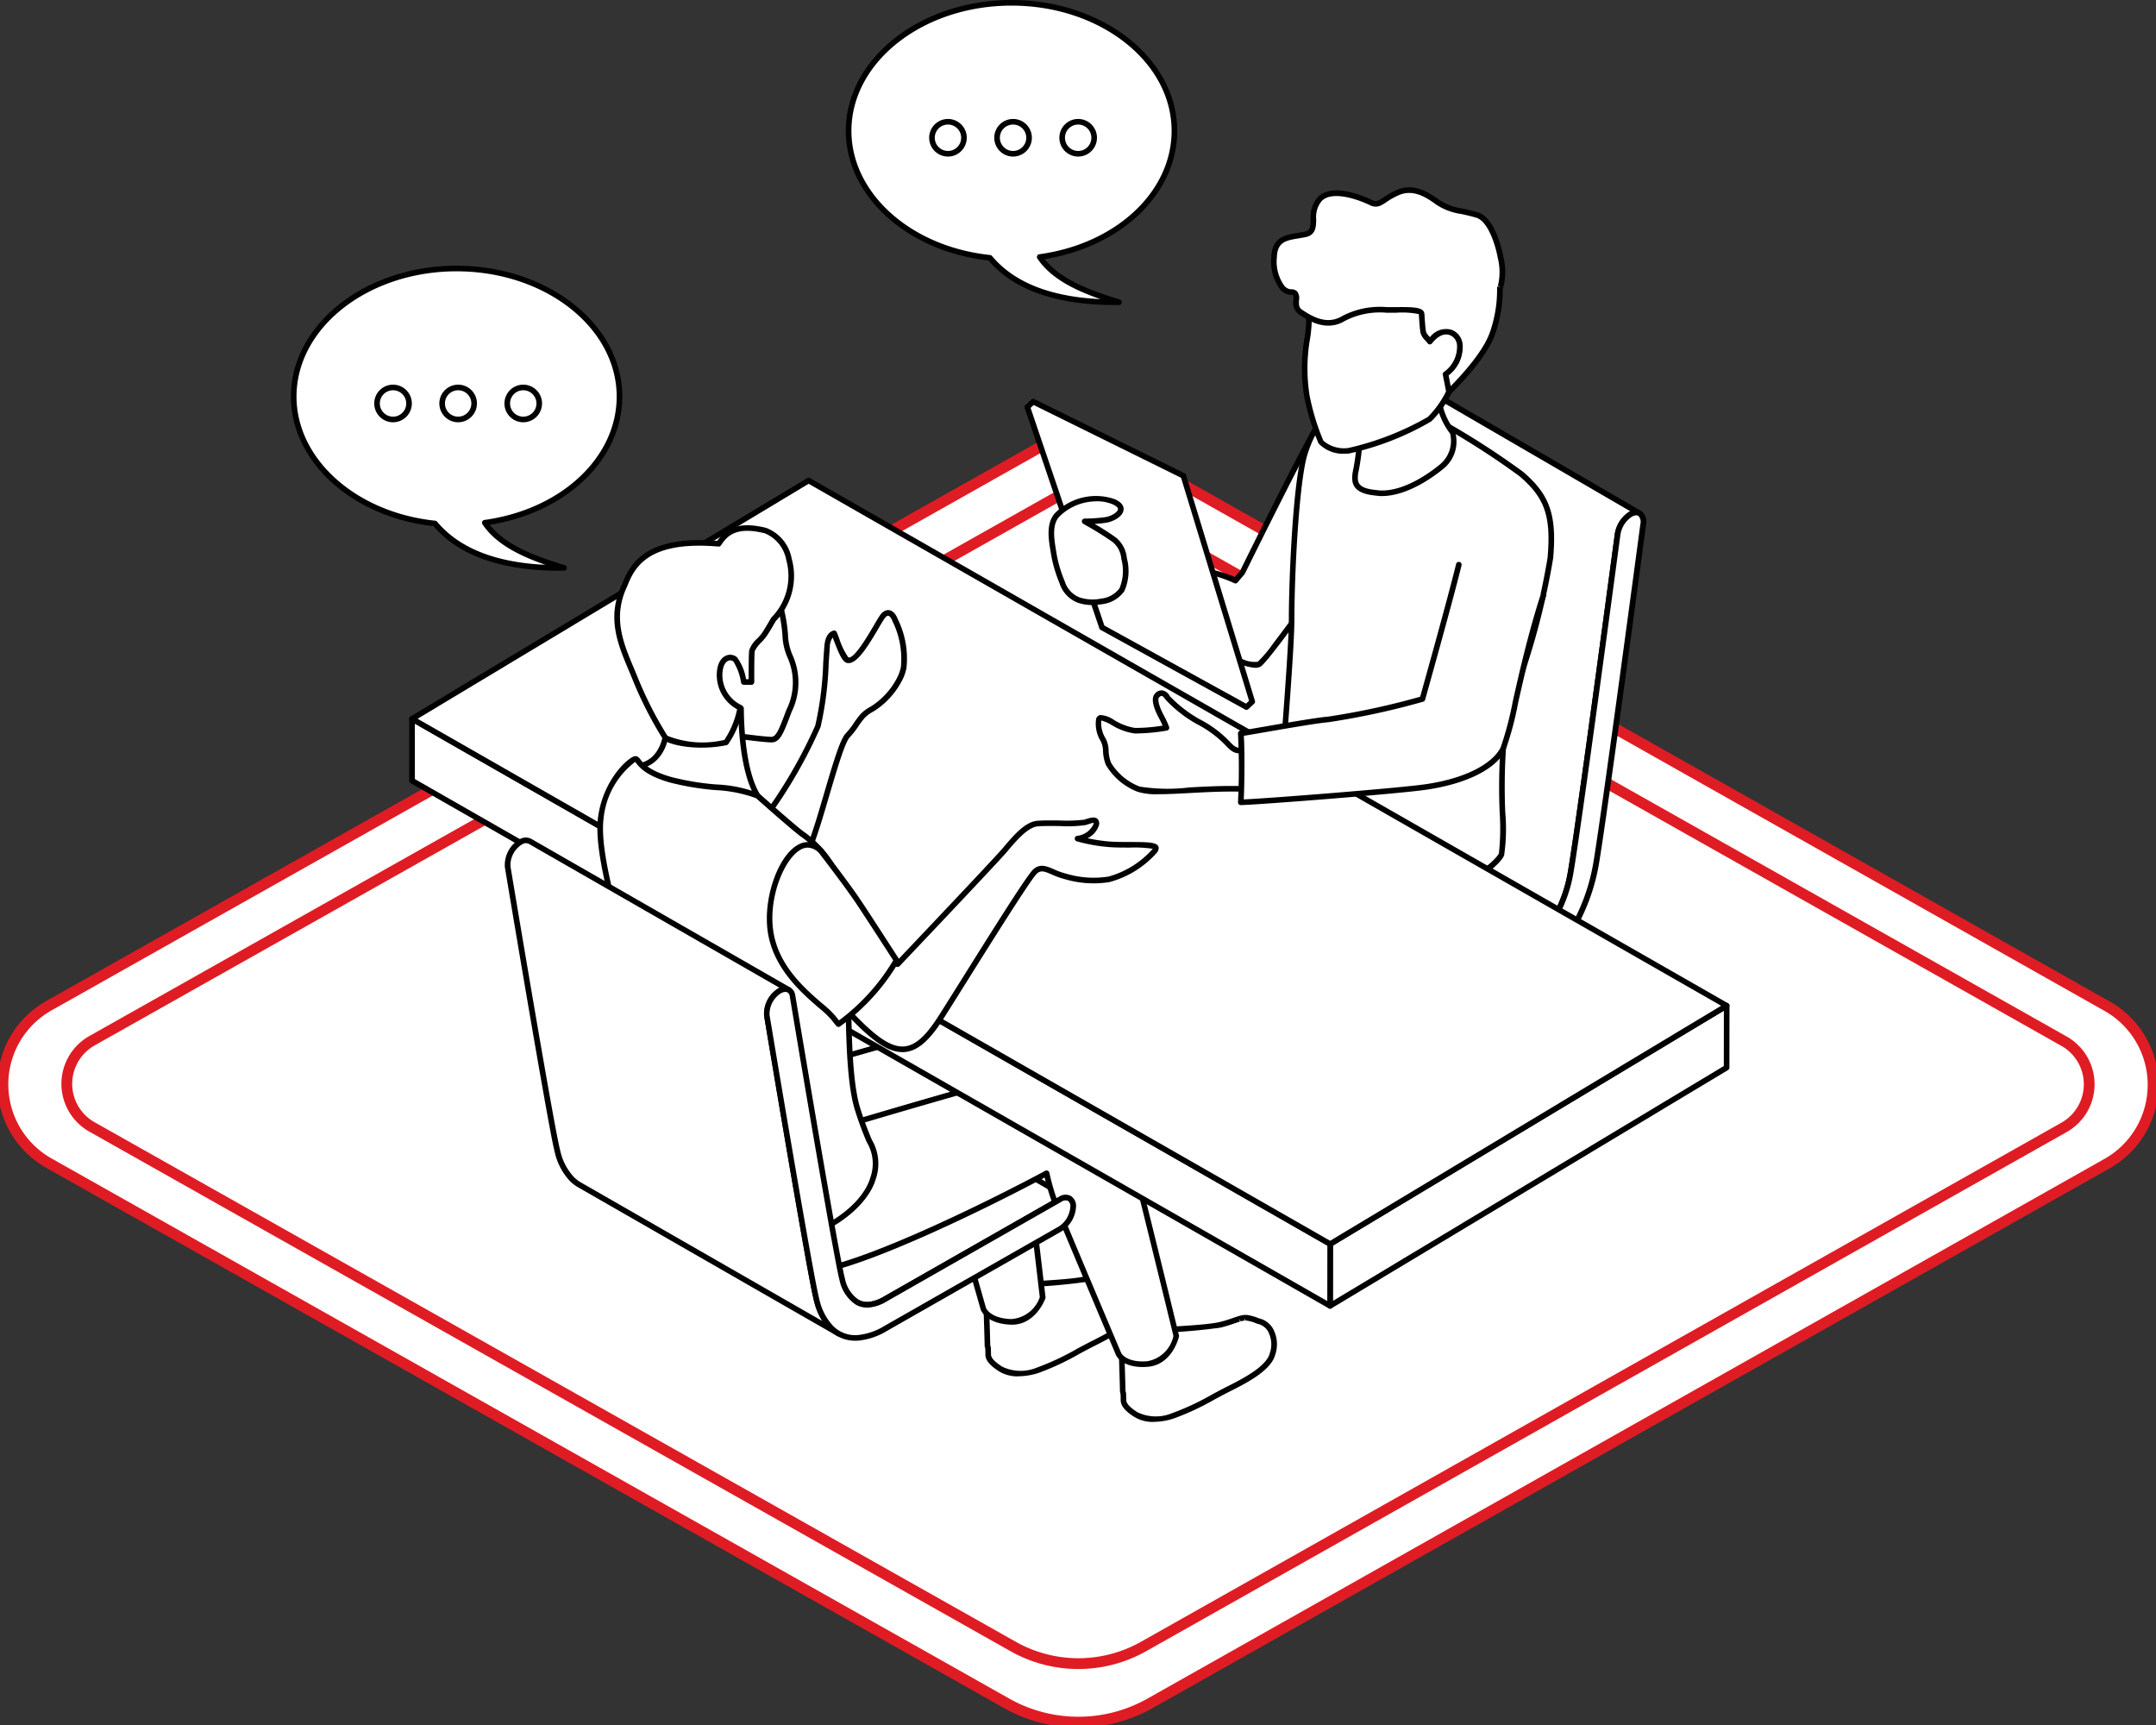 <svg xmlns="http://www.w3.org/2000/svg" xmlns:xlink="http://www.w3.org/1999/xlink" width="200" height="160" viewBox="0 0 200 160"><rect x="0" y="0" width="200" height="160" fill="#333333" stroke="none"/><defs><clipPath id="a"><rect width="200" height="120" fill="none"/></clipPath><clipPath id="b"><rect width="148" height="132" transform="translate(-4.985)" fill="none"/></clipPath></defs><g transform="translate(-990 -1416)"><rect width="200" height="160" transform="translate(990 1416)" fill="none"/><g transform="translate(990 1456)"><g clip-path="url(#a)"><path d="M93.631,118.239,4.841,68.166a8.382,8.382,0,0,1,0-14.689L97.65,1.184a5.339,5.339,0,0,1,5.231,0l92.743,52.34a8.382,8.382,0,0,1,0,14.686L106.9,118.24a13.546,13.546,0,0,1-13.271,0" transform="translate(-0.232 -0.238)" fill="#fff"/><path d="M100.267,120.476a14.034,14.034,0,0,1-6.881-1.8L4.6,68.6a8.882,8.882,0,0,1,0-15.56L97.4.748a5.839,5.839,0,0,1,5.723,0l92.743,52.34a8.882,8.882,0,0,1,0,15.557l-88.72,50.028A14.036,14.036,0,0,1,100.267,120.476ZM100.265,1a4.833,4.833,0,0,0-2.369.619L5.09,53.913a7.882,7.882,0,0,0,0,13.817L93.877,117.8a13.046,13.046,0,0,0,12.779,0l88.72-50.028a7.882,7.882,0,0,0,0-13.815L102.636,1.621A4.832,4.832,0,0,0,100.265,1Z" transform="translate(-0.232 -0.238)" fill="#df1c24"/><path d="M99.346,117.893,13.919,69.717a4.59,4.59,0,0,1,0-8.043L103,11.479a4.853,4.853,0,0,1,4.756,0l89.017,50.237a4.59,4.59,0,0,1,0,8.042L111.41,117.894a12.314,12.314,0,0,1-12.064,0" transform="translate(-5.345 -5.165)" fill="#fff"/><path d="M105.378,119.972a12.8,12.8,0,0,1-6.278-1.643L13.674,70.152a5.09,5.09,0,0,1,0-8.915l89.078-50.194a5.353,5.353,0,0,1,5.247,0l89.017,50.237a5.09,5.09,0,0,1,0,8.913l-85.361,48.134A12.806,12.806,0,0,1,105.378,119.972Zm0-108.615a4.348,4.348,0,0,0-2.131.557L14.166,62.109a4.09,4.09,0,0,0,0,7.172l85.427,48.176a11.814,11.814,0,0,0,11.573,0l85.361-48.134a4.09,4.09,0,0,0,0-7.171L107.509,11.916A4.347,4.347,0,0,0,105.376,11.357Z" transform="translate(-5.345 -5.165)" fill="#df1c24"/></g></g><g transform="translate(1016.985 1416)"><g clip-path="url(#b)"><path d="M30.723,59.779c0-6.561-6.766-11.879-15.111-11.879S.5,53.218.5,59.779c0,6.025,5.708,11,13.1,11.771,2.509,3.007,6.792,4.181,11.98,4.12-2.876-.884-5.9-2-7.356-4.194,7.1-.974,12.5-5.839,12.5-11.7" transform="translate(-0.24 -22.995)" fill="#fff"/><path d="M24.967,75.693c-5.445,0-9.391-1.39-11.734-4.135C5.682,70.728,0,65.575,0,59.539,0,52.845,6.9,47.4,15.372,47.4s15.371,5.445,15.371,12.139c0,5.8-5.144,10.749-12.295,11.892,1.517,1.944,4.38,2.954,6.971,3.751a.26.26,0,0,1-.072.508l-.38,0M15.372,47.92C7.183,47.92.521,53.132.521,59.539c0,5.8,5.533,10.747,12.87,11.513a.259.259,0,0,1,.173.092c2.038,2.443,5.414,3.784,10.05,4-2.321-.807-4.606-1.9-5.843-3.762a.262.262,0,0,1-.02-.251.26.26,0,0,1,.2-.15c7.11-.976,12.27-5.788,12.27-11.441,0-6.407-6.662-11.619-14.851-11.619" transform="translate(0 -22.755)"/><path d="M38.6,70.605a1.484,1.484,0,1,0,1.484-1.484A1.484,1.484,0,0,0,38.6,70.605" transform="translate(-18.531 -33.183)" fill="#fff"/><path d="M39.845,72.11a1.744,1.744,0,1,1,1.744-1.744,1.746,1.746,0,0,1-1.744,1.744m0-2.969a1.224,1.224,0,1,0,1.224,1.224,1.226,1.226,0,0,0-1.224-1.224" transform="translate(-18.291 -32.943)"/><path d="M26.985,70.605a1.484,1.484,0,1,0,1.484-1.484,1.484,1.484,0,0,0-1.484,1.484" transform="translate(-12.955 -33.183)" fill="#fff"/><path d="M28.23,72.11a1.744,1.744,0,1,1,1.744-1.744A1.746,1.746,0,0,1,28.23,72.11m0-2.969a1.224,1.224,0,1,0,1.224,1.224,1.226,1.226,0,0,0-1.224-1.224" transform="translate(-12.715 -32.943)"/><path d="M15.37,70.605a1.484,1.484,0,1,0,1.484-1.484,1.484,1.484,0,0,0-1.484,1.484" transform="translate(-7.379 -33.183)" fill="#fff"/><path d="M16.614,72.11a1.744,1.744,0,1,1,1.744-1.744,1.746,1.746,0,0,1-1.744,1.744m0-2.969a1.224,1.224,0,1,0,1.224,1.224,1.226,1.226,0,0,0-1.224-1.224" transform="translate(-7.139 -32.943)"/><path d="M129.73,12.378C129.73,5.817,122.964.5,114.619.5S99.507,5.817,99.507,12.378c0,6.025,5.708,11,13.1,11.771,2.509,3.007,6.792,4.181,11.98,4.12-2.876-.884-5.9-2-7.356-4.194,7.1-.974,12.5-5.839,12.5-11.7" transform="translate(-47.77 -0.24)" fill="#fff"/><path d="M123.974,28.293c-5.445,0-9.39-1.391-11.735-4.136-7.552-.83-13.232-5.982-13.232-12.019C99.007,5.446,105.9,0,114.378,0S129.75,5.446,129.75,12.139c0,5.8-5.145,10.749-12.294,11.892,1.517,1.944,4.38,2.954,6.971,3.751a.26.26,0,0,1-.073.508l-.38,0M114.378.52c-8.189,0-14.851,5.212-14.851,11.619,0,5.8,5.533,10.747,12.87,11.513a.258.258,0,0,1,.173.092c2.039,2.443,5.415,3.784,10.05,4-2.32-.807-4.606-1.9-5.842-3.762a.262.262,0,0,1-.02-.251.26.26,0,0,1,.2-.15c7.11-.976,12.27-5.787,12.27-11.441C129.23,5.732,122.568.52,114.378.52" transform="translate(-47.53)"/><path d="M137.608,23.205a1.484,1.484,0,1,0,1.484-1.484,1.484,1.484,0,0,0-1.484,1.484" transform="translate(-66.061 -10.427)" fill="#fff"/><path d="M138.852,24.709a1.744,1.744,0,1,1,1.744-1.744,1.746,1.746,0,0,1-1.744,1.744m0-2.969a1.224,1.224,0,1,0,1.224,1.224,1.226,1.226,0,0,0-1.224-1.224" transform="translate(-65.821 -10.187)"/><path d="M125.992,23.205a1.484,1.484,0,1,0,1.484-1.484,1.484,1.484,0,0,0-1.484,1.484" transform="translate(-60.484 -10.427)" fill="#fff"/><path d="M127.237,24.709a1.744,1.744,0,1,1,1.744-1.744,1.746,1.746,0,0,1-1.744,1.744m0-2.969a1.224,1.224,0,1,0,1.224,1.224,1.226,1.226,0,0,0-1.224-1.224" transform="translate(-60.245 -10.187)"/><path d="M114.377,23.205a1.484,1.484,0,1,0,1.484-1.484,1.484,1.484,0,0,0-1.484,1.484" transform="translate(-54.908 -10.427)" fill="#fff"/><path d="M115.621,24.709a1.744,1.744,0,1,1,1.744-1.744,1.746,1.746,0,0,1-1.744,1.744m0-2.969a1.224,1.224,0,1,0,1.224,1.224,1.226,1.226,0,0,0-1.224-1.224" transform="translate(-54.668 -10.187)"/><path d="M136.691,227.257a4.1,4.1,0,0,0-.982-.3,1.059,1.059,0,0,0-.215-.014c-.02,0-.042,0-.063.005a1.664,1.664,0,0,0-.17.021l-.063.013c-.068.015-.14.033-.213.054l-.018.005c-.342.1-.746.263-1.276.419h0c-.185.055-.38.108-.6.156a58.727,58.727,0,0,1-5.856.48l-3.243.872s.143,4.238.143,4.718a.791.791,0,0,0,.059.283c.008.3.013.519.013.608,0,.48.463.907,1.157,1.353a4.109,4.109,0,0,0,3.4.125,33,33,0,0,0,4.717-2.262c1.373-.712,4.131-1.95,4.541-3.464.515-1.906-.461-2.918-1.333-3.077" transform="translate(-59.524 -108.949)" fill="#fff"/><path d="M126.771,236.371a3.3,3.3,0,0,1-1.787-.457c-.631-.407-1.277-.911-1.277-1.572,0-.084,0-.285-.011-.559a1.016,1.016,0,0,1-.06-.332c0-.471-.142-4.667-.144-4.71a.261.261,0,0,1,.192-.26l3.244-.872a.267.267,0,0,1,.057-.008c.045,0,4.5-.181,5.81-.474.2-.046.385-.1.558-.146l.023-.008c.294-.086.549-.174.775-.253.183-.063.348-.12.5-.165.1-.029.177-.048.252-.064l.07-.015a1.77,1.77,0,0,1,.2-.024l.076-.006a1.36,1.36,0,0,1,.268.019,4.292,4.292,0,0,1,1.015.3,2,2,0,0,1,1.277.911,3.016,3.016,0,0,1,.227,2.483c-.4,1.464-2.68,2.618-4.192,3.382-.173.087-.335.169-.48.245-.283.147-.585.31-.9.479a24.319,24.319,0,0,1-3.858,1.8,6.188,6.188,0,0,1-1.833.3m-2.752-7.441c.029.865.137,4.1.137,4.521a.537.537,0,0,0,.042.19.271.271,0,0,1,.017.086c.008.3.012.524.012.615,0,.319.33.679,1.038,1.135a3.914,3.914,0,0,0,3.184.1,24.025,24.025,0,0,0,3.768-1.762c.317-.171.622-.334.907-.482.148-.077.31-.16.485-.248,1.342-.678,3.59-1.813,3.925-3.054a2.521,2.521,0,0,0-.165-2.07,1.479,1.479,0,0,0-.964-.684.231.231,0,0,1-.063-.02,3.748,3.748,0,0,0-.918-.276.816.816,0,0,0-.162-.01c-.1.008-.144.013-.192.022l-.053.011c-.067.014-.132.031-.2.05-.163.048-.321.1-.5.163-.227.078-.481.167-.775.253l-.024.008c-.19.056-.39.11-.614.16a56.561,56.561,0,0,1-5.873.485Z" transform="translate(-59.284 -108.709)"/><path d="M120.515,184.7s1.614,2.629,2.385,8.751,1.872,15.566,1.872,15.566-.823,2.343-2.966,2.258-2.542-1.219-2.542-1.219-2.666-9.309-3.9-13.763-.538-6.413-.538-6.413Z" transform="translate(-55.027 -88.667)" fill="#fff"/><path d="M121.678,211.294l-.124,0c-2.292-.091-2.759-1.339-2.777-1.392-.032-.108-2.685-9.376-3.91-13.78-1.245-4.482-.563-6.487-.532-6.569a.256.256,0,0,1,.07-.105l5.693-5.179a.255.255,0,0,1,.212-.065.26.26,0,0,1,.185.121c.067.109,1.653,2.747,2.422,8.854.76,6.052,1.861,15.474,1.872,15.568a.258.258,0,0,1-.013.116c-.009.025-.881,2.434-3.1,2.434m-6.87-21.514c-.095.347-.52,2.307.56,6.2,1.225,4.4,3.878,13.668,3.9,13.762.009.021.389.955,2.3,1.031a3.005,3.005,0,0,0,2.69-2.03c-.1-.835-1.137-9.711-1.864-15.5a26.387,26.387,0,0,0-2.2-8.367Z" transform="translate(-54.786 -88.427)"/><path d="M160.834,235.389h0a4.135,4.135,0,0,0-.981-.3,1.075,1.075,0,0,0-.213-.014c-.024,0-.051,0-.076.006-.049,0-.1.009-.151.019l-.087.018c-.056.012-.114.027-.173.044l-.071.02c-.316.1-.689.241-1.16.384-.21.063-.433.126-.687.184a58.716,58.716,0,0,1-5.857.479l-3.241.873s.142,4.237.142,4.718a.789.789,0,0,0,.058.28c.008.3.013.52.013.61,0,.48.463.909,1.158,1.353a4.1,4.1,0,0,0,3.4.124,32.888,32.888,0,0,0,4.72-2.262c1.371-.711,4.13-1.95,4.541-3.464.514-1.905-.461-2.917-1.334-3.077" transform="translate(-71.115 -112.853)" fill="#fff"/><path d="M150.912,244.5a3.294,3.294,0,0,1-1.785-.457c-.631-.4-1.278-.906-1.278-1.572,0-.085,0-.288-.012-.562a1.025,1.025,0,0,1-.058-.329c0-.471-.141-4.667-.143-4.71a.26.26,0,0,1,.192-.259l3.241-.873a.237.237,0,0,1,.057-.009c.045,0,4.5-.18,5.811-.473.247-.056.464-.117.668-.179.255-.077.481-.155.684-.226.173-.059.33-.114.476-.158l.05-.015c.088-.025.15-.041.211-.055l.1-.02c.06-.011.119-.017.176-.022l.09-.007a1.335,1.335,0,0,1,.268.019,4.339,4.339,0,0,1,1.014.3,2.008,2.008,0,0,1,1.278.912,3.021,3.021,0,0,1,.227,2.483c-.4,1.465-2.683,2.619-4.2,3.384-.172.087-.332.168-.477.243-.29.151-.6.317-.923.491a24.019,24.019,0,0,1-3.839,1.788,6.167,6.167,0,0,1-1.832.3m-2.75-7.44c.029.864.136,4.1.136,4.521a.537.537,0,0,0,.041.188.277.277,0,0,1,.017.085c.008.3.013.527.013.618,0,.321.33.681,1.039,1.134a3.9,3.9,0,0,0,3.181.1,23.744,23.744,0,0,0,3.749-1.75c.325-.175.636-.342.929-.494.146-.076.309-.158.482-.245,1.344-.679,3.591-1.815,3.928-3.056a2.524,2.524,0,0,0-.165-2.069,1.481,1.481,0,0,0-.965-.685.244.244,0,0,1-.062-.02,3.819,3.819,0,0,0-.919-.276.769.769,0,0,0-.161-.01l-.082-.254.021.259a1.221,1.221,0,0,0-.126.016l-.077.016c-.05.011-.1.024-.156.04l-.142-.229.075.249c-.14.043-.291.095-.456.152-.21.072-.441.152-.7.232-.216.066-.445.13-.705.188a56.4,56.4,0,0,1-5.874.485Z" transform="translate(-70.875 -112.612)"/><path d="M98.484,200.962l-24.047-13.8a.866.866,0,0,0-.863.084c-.011.005-.208.118-.578.329l-1.546.882-4.9,2.792L57.337,196.5a3.619,3.619,0,0,1-1.477.518,1.886,1.886,0,0,1-1.112-.231l-.023-.014,24.046,13.8.025.013a1.87,1.87,0,0,0,1.109.23,3.6,3.6,0,0,0,1.478-.517l9.217-5.256,4.9-2.792c.646-.369,1.178-.672,1.548-.882l.577-.329a.864.864,0,0,1,.864-.084" transform="translate(-26.272 -89.81)" fill="#fff"/><path d="M79.6,210.848a2.106,2.106,0,0,1-1.051-.271L54.517,196.782l-.016-.008-.025-.015.259-.451.02.011a1.654,1.654,0,0,0,.964.2,3.387,3.387,0,0,0,1.37-.484l15.658-8.929c.381-.218.583-.333.595-.338a1.1,1.1,0,0,1,1.1-.075l24.047,13.8a.26.26,0,0,1-.259.451h0a.632.632,0,0,0-.6.085c-.036.019-.23.129-.578.329l-15.659,8.93a3.866,3.866,0,0,1-1.586.55c-.07.006-.139.009-.207.009M55.962,197.012l22.819,13.1a1.657,1.657,0,0,0,.983.209,3.379,3.379,0,0,0,1.372-.484l15.66-8.93c.38-.217.582-.332.594-.337.033-.019.066-.037.1-.053l-23.3-13.375a.629.629,0,0,0-.6.085c-.036.019-.23.129-.578.329l-15.658,8.929a4.134,4.134,0,0,1-1.385.527" transform="translate(-26.152 -89.568)"/><path d="M70.75,192.837s-3.271,10.117,4.209,8.541C81.516,200,95.9,192.267,98.031,190.843s3.294-2.707,2.787-4.774-2.09-3.63-3.79-3.63-21.469,5.911-21.469,5.911Z" transform="translate(-33.623 -87.583)" fill="#fff"/><path d="M73.258,201.565a3.419,3.419,0,0,1-2.674-1.052c-2.117-2.352-.4-7.767-.325-8a.256.256,0,0,1,.07-.11l4.809-4.486a.259.259,0,0,1,.1-.059c.809-.242,19.822-5.922,21.543-5.922,1.8,0,3.5,1.61,4.044,3.827.549,2.236-.7,3.591-2.9,5.053-1.886,1.257-16.462,9.16-23.163,10.573a7.389,7.389,0,0,1-1.511.172m-2.524-8.825c-.185.608-1.567,5.422.237,7.426.75.835,1.993,1.076,3.69.719,6.639-1.4,21.108-9.248,22.982-10.5,2.059-1.372,3.158-2.547,2.68-4.5-.49-1.988-1.978-3.432-3.539-3.432-1.313,0-14.495,3.837-21.336,5.882Z" transform="translate(-33.38 -87.343)"/><path d="M112.66,199.823c-1.509-5.982-3.433-8.395-3.433-8.395a3.662,3.662,0,0,0-2.831-1.594c-1.7,0-21.469,5.912-21.469,5.912L71.406,203.99s4.8,6.51,12.282,4.933c5.126-1.08,15.421-6.129,20.693-8.963a19.694,19.694,0,0,0,1.14,3.6c1.769,4.271,5.548,13.187,5.548,13.187s.533,1.077,2.671.9,2.669-2.6,2.669-2.6-2.243-9.241-3.751-15.224" transform="translate(-34.28 -91.133)" fill="#fff"/><path d="M113.045,217.689c-1.9,0-2.425-1.019-2.448-1.066-.044-.1-3.805-8.98-5.555-13.2a20.8,20.8,0,0,1-1.081-3.307c-5.008,2.673-15.31,7.739-20.458,8.825-7.555,1.59-12.5-4.966-12.546-5.033a.26.26,0,0,1,.073-.376l13.521-8.244a.265.265,0,0,1,.061-.027c.809-.242,19.825-5.923,21.543-5.923a3.909,3.909,0,0,1,3.038,1.7c.076.1,1.972,2.52,3.477,8.488,1.491,5.915,3.729,15.133,3.752,15.226a.257.257,0,0,1,0,.118c-.006.026-.6,2.615-2.9,2.8q-.252.02-.477.02m-8.9-18.227a.264.264,0,0,1,.11.024.261.261,0,0,1,.145.184,19.574,19.574,0,0,0,1.125,3.552c1.749,4.221,5.51,13.1,5.547,13.185.012.021.5.9,2.411.744a2.994,2.994,0,0,0,2.423-2.342c-.2-.817-2.309-9.5-3.735-15.16-1.474-5.842-3.365-8.272-3.384-8.3a3.4,3.4,0,0,0-2.628-1.5c-1.312,0-14.527,3.848-21.362,5.891l-13.241,8.073c.928,1.114,5.4,5.966,11.842,4.61,5.2-1.1,15.763-6.326,20.624-8.937a.256.256,0,0,1,.123-.031" transform="translate(-34.04 -90.894)"/><path d="M186.956,170.147c.485.292.469.757-.036,1.038a1.977,1.977,0,0,1-1.793-.018c-.485-.292-.468-.757.037-1.039a1.977,1.977,0,0,1,1.792.019" transform="translate(-88.703 -81.574)" fill="#fff"/><path d="M185.8,171.411a2.068,2.068,0,0,1-1.045-.261.862.862,0,0,1-.479-.741.9.9,0,0,1,.523-.748,2.234,2.234,0,0,1,2.053.023.866.866,0,0,1,.479.744.9.9,0,0,1-.524.745,2.112,2.112,0,0,1-1.008.239m.007-1.469a1.588,1.588,0,0,0-.755.173c-.159.089-.255.2-.257.3s.081.2.227.287a1.719,1.719,0,0,0,1.532.014c.159-.088.255-.2.257-.3s-.082-.2-.228-.289a1.549,1.549,0,0,0-.777-.187" transform="translate(-88.464 -81.334)"/><path d="M168.923,64.737a.748.748,0,0,0-.655-.012,1.5,1.5,0,0,0-.2.1,2.689,2.689,0,0,0-1.183,1.839c0,.022-.061.451-.167,1.242-.372,2.777-1.309,9.76-2.216,16.374-.455,3.306-.9,6.523-1.27,9.07-.181,1.275-.343,2.38-.477,3.247-.064.43-.122.8-.173,1.1s-.088.525-.112.642a12.546,12.546,0,0,1-1.372,3.76,8.221,8.221,0,0,1-1.1,1.507,6.28,6.28,0,0,1-1.472,1.177l-9.177,5.3-4.875,2.814-1.542.891-.575.332a2.649,2.649,0,0,0-1.2,2.079.846.846,0,0,0,.352.775l23.951,13.918a.843.843,0,0,1-.353-.775,2.645,2.645,0,0,1,1.2-2.079l.575-.331c.368-.214.9-.519,1.543-.891L173.293,124l9.177-5.3a6.3,6.3,0,0,0,1.471-1.178,8.16,8.16,0,0,0,1.1-1.506,12.5,12.5,0,0,0,1.373-3.761c.025-.117.063-.346.112-.642s.109-.672.173-1.1c.134-.866.3-1.971.478-3.246.367-2.547.814-5.765,1.269-9.07.908-6.614,1.845-13.6,2.217-16.375.106-.791.164-1.219.167-1.242a2.69,2.69,0,0,1,1.184-1.838,1.415,1.415,0,0,1,.2-.1.747.747,0,0,1,.655.012Z" transform="translate(-67.761 -31.039)" fill="#fff"/><path d="M165.212,130.911a.256.256,0,0,1-.13-.035l0,0L141.13,116.958a1.094,1.094,0,0,1-.481-1,2.9,2.9,0,0,1,1.331-2.305l16.171-9.336a6.036,6.036,0,0,0,1.412-1.129,7.957,7.957,0,0,0,1.067-1.46,12.237,12.237,0,0,0,1.342-3.68c.024-.117.063-.343.111-.634s.109-.67.172-1.1c.135-.868.3-1.972.478-3.246.368-2.547.815-5.763,1.27-9.069.908-6.614,1.844-13.6,2.216-16.374l.166-1.237a2.964,2.964,0,0,1,1.311-2.034,1.838,1.838,0,0,1,.238-.114.987.987,0,0,1,.88.03l23.948,13.917h0a.26.26,0,1,1-.26.45h0a.518.518,0,0,0-.432.006,1.136,1.136,0,0,0-.164.08,2.437,2.437,0,0,0-1.058,1.648s-.01.083-.03.229l-.136,1.012c-.372,2.779-1.309,9.762-2.218,16.376-.454,3.306-.9,6.524-1.269,9.071-.181,1.276-.345,2.382-.478,3.249-.064.432-.123.8-.174,1.106s-.088.533-.114.653a12.714,12.714,0,0,1-1.4,3.837,8.362,8.362,0,0,1-1.137,1.554,6.553,6.553,0,0,1-1.531,1.225l-15.887,9.173-.3.171a2.393,2.393,0,0,0-1.057,1.846.613.613,0,0,0,.221.549l0,0a.26.26,0,0,1-.131.485m3.156-66.235a.722.722,0,0,0-.249.051,1.377,1.377,0,0,0-.166.08,2.438,2.438,0,0,0-1.054,1.648c0,.005-.014.1-.037.276l-.13.966c-.372,2.778-1.309,9.761-2.216,16.375-.455,3.307-.9,6.524-1.27,9.072-.181,1.276-.344,2.381-.478,3.25-.064.431-.123.8-.173,1.106s-.09.532-.114.651a12.775,12.775,0,0,1-1.4,3.839,8.47,8.47,0,0,1-1.137,1.554,6.543,6.543,0,0,1-1.532,1.225L142.242,114.1a2.4,2.4,0,0,0-1.073,1.855.617.617,0,0,0,.223.551L164.6,130c0-.039,0-.079,0-.12a2.89,2.89,0,0,1,1.331-2.3l16.17-9.336a6.049,6.049,0,0,0,1.411-1.13,7.871,7.871,0,0,0,1.067-1.459,12.22,12.22,0,0,0,1.342-3.68c.025-.119.062-.344.11-.634s.109-.67.173-1.1c.134-.867.3-1.971.477-3.245.368-2.547.815-5.765,1.269-9.069.909-6.614,1.845-13.6,2.218-16.374l.165-1.237a2.966,2.966,0,0,1,1.313-2.033c.04-.023.079-.044.12-.063l-23.212-13.49a.361.361,0,0,0-.184-.046" transform="translate(-67.521 -30.799)"/><path d="M214.128,91.591a1.5,1.5,0,0,1,.2-.1c.657-.251,1.1.211.992,1.029-.1.712-1.9,14.244-3.236,23.755-.448,3.173-.828,5.812-1.061,7.257-.063.39-.114.687-.162.928a18.134,18.134,0,0,1-1.3,4.023,14.53,14.53,0,0,1-2.556,3.888,10.552,10.552,0,0,1-2.417,1.949l-16.172,9.336c-.664.384-1.206.075-1.208-.691a2.645,2.645,0,0,1,1.2-2.079l.575-.332c.368-.214.9-.518,1.543-.891l4.876-2.815,9.178-5.3a6.322,6.322,0,0,0,1.471-1.177,8.188,8.188,0,0,0,1.1-1.507,12.511,12.511,0,0,0,1.372-3.76c.025-.118.063-.346.112-.643s.11-.672.173-1.1c.134-.867.3-1.972.478-3.247.367-2.547.814-5.765,1.269-9.07.908-6.614,1.845-13.6,2.217-16.375.106-.791.164-1.219.167-1.241a2.692,2.692,0,0,1,1.184-1.839" transform="translate(-89.874 -43.89)" fill="#fff"/><path d="M187.64,143.844a.884.884,0,0,1-.444-.115,1.089,1.089,0,0,1-.484-1,2.893,2.893,0,0,1,1.331-2.3l16.171-9.336a6.046,6.046,0,0,0,1.411-1.13,7.87,7.87,0,0,0,1.067-1.459,12.215,12.215,0,0,0,1.342-3.68c.025-.119.062-.344.11-.634s.109-.67.173-1.1c.134-.867.3-1.971.477-3.245.368-2.547.815-5.764,1.269-9.069.909-6.614,1.845-13.6,2.217-16.374l.166-1.237a2.967,2.967,0,0,1,1.312-2.034A1.722,1.722,0,0,1,214,91.01a.967.967,0,0,1,.979.1,1.278,1.278,0,0,1,.366,1.208c-.2,1.473-1.943,14.558-3.237,23.757-.527,3.739-.854,5.979-1.062,7.263-.063.393-.115.694-.164.936a18.328,18.328,0,0,1-1.316,4.081,14.864,14.864,0,0,1-2.6,3.957,10.773,10.773,0,0,1-2.477,2l-16.172,9.336a1.353,1.353,0,0,1-.67.2m26.79-52.4a.711.711,0,0,0-.247.051,1.222,1.222,0,0,0-.164.08h0a2.439,2.439,0,0,0-1.057,1.649s-.011.083-.031.228l-.136,1.012c-.372,2.779-1.308,9.762-2.217,16.376-.454,3.306-.9,6.524-1.269,9.072-.181,1.276-.345,2.382-.478,3.249-.064.431-.123.8-.174,1.106s-.088.533-.113.653a12.729,12.729,0,0,1-1.4,3.837A8.38,8.38,0,0,1,206,130.312a6.591,6.591,0,0,1-1.531,1.225l-15.887,9.172-.3.171a2.4,2.4,0,0,0-1.057,1.846.485.485,0,0,0,.818.467l16.172-9.336a10.252,10.252,0,0,0,2.356-1.9,14.334,14.334,0,0,0,2.511-3.819,17.8,17.8,0,0,0,1.279-3.966c.047-.238.1-.532.161-.919.2-1.262.54-3.567,1.06-7.252,1.293-9.2,3.04-22.28,3.234-23.742a.813.813,0,0,0-.171-.743.351.351,0,0,0-.222-.071m-.542-.094h0Z" transform="translate(-89.634 -43.649)"/><path d="M167.937,75.955,167,75.98c-.455.353-5.656,10.84-7.006,13.569l-.647.766c-1.023-.748-5.821-1.34-7.192-2.182a19.3,19.3,0,0,0-2.735,2.418c1.491,1.257,3.849,3.264,5.245,4.526A9.229,9.229,0,0,0,159.11,97.6c1.161.32,1.941.7,2.421.48a11.763,11.763,0,0,0,1.551-1.811l0,0c1.162-1.509,2.529-3.408,2.529-3.408l-.034-.032,1.332-1.837Z" transform="translate(-71.733 -36.463)" fill="#fff" fill-rule="evenodd"/><path d="M160.954,98.165a4.848,4.848,0,0,1-1.323-.3c-.252-.08-.528-.167-.83-.251l-.068-.019a9.438,9.438,0,0,1-4.479-2.56c-1.531-1.385-4.173-3.622-5.238-4.52a.259.259,0,0,1-.092-.184.263.263,0,0,1,.07-.193,19.687,19.687,0,0,1,2.773-2.451.261.261,0,0,1,.288-.01,16.408,16.408,0,0,0,3.679,1.1,17.2,17.2,0,0,1,3.323.964l.483-.572c2.985-6.039,6.628-13.293,7.065-13.631a.26.26,0,0,1,.152-.055l.932-.025a.276.276,0,0,1,.194.08.259.259,0,0,1,.072.2L166.93,90.766a.268.268,0,0,1-.048.135l-1.26,1.738a.217.217,0,0,1-.038.131c-.014.019-1.383,1.919-2.534,3.414-1.354,1.757-1.547,1.845-1.651,1.893a1.046,1.046,0,0,1-.444.089m-11.392-7.873c1.174.99,3.6,3.047,5.04,4.353a9,9,0,0,0,4.269,2.444l.069.019c.309.085.592.175.849.256a2.556,2.556,0,0,0,1.394.238,11.7,11.7,0,0,0,1.454-1.734c1-1.3,2.158-2.9,2.455-3.3a.218.218,0,0,1,.037-.132l1.288-1.777,1-14.673-.536.015c-.472.647-3.141,5.845-6.89,13.428a.249.249,0,0,1-.035.053l-.647.766a.26.26,0,0,1-.352.042,13.714,13.714,0,0,0-3.341-1.006,18.97,18.97,0,0,1-3.68-1.078,19.274,19.274,0,0,0-2.374,2.09" transform="translate(-71.493 -36.223)"/><path d="M145.868,78.53l-13.931-6.879-.541.507L138.324,92.6l13.4,7.384.538-.505Z" transform="translate(-63.078 -34.397)" fill="#fff"/><path d="M151.48,100a.265.265,0,0,1-.126-.032l-13.4-7.384a.259.259,0,0,1-.121-.144L130.909,72a.26.26,0,0,1,.069-.273l.541-.507a.261.261,0,0,1,.293-.044l13.931,6.879a.261.261,0,0,1,.134.158l6.39,20.946a.259.259,0,0,1-.071.266l-.538.505a.258.258,0,0,1-.177.07M138.3,92.179l13.141,7.244.282-.266-6.309-20.684-13.669-6.749-.288.27Z" transform="translate(-62.839 -34.157)"/><path d="M136.218,90.449a5.061,5.061,0,0,1,5.2-1.237c1.488.619.323,1.535-.7,1.708a14.7,14.7,0,0,1-1.939.132,31.538,31.538,0,0,1,2.77,1.722,2.577,2.577,0,0,1,.888,1.731,4.634,4.634,0,0,1-.2,2.89,2.664,2.664,0,0,1-1.9,1.078,4.138,4.138,0,0,1-2.153-.139,2.626,2.626,0,0,1-1.5-1.653,12.3,12.3,0,0,1-.74-2.436c-.175-1.157-.591-2.839.281-3.795" transform="translate(-65.137 -42.692)" fill="#fff"/><path d="M139.213,98.576a3.86,3.86,0,0,1-1.37-.234,2.841,2.841,0,0,1-1.649-1.8,12.517,12.517,0,0,1-.754-2.492c-.02-.133-.044-.272-.068-.417-.2-1.182-.443-2.653.413-3.592a5.341,5.341,0,0,1,5.49-1.3c.773.321.9.73.863,1.018-.067.583-.877,1.062-1.622,1.187a10.343,10.343,0,0,1-1.064.107,23.146,23.146,0,0,1,2,1.28,2.78,2.78,0,0,1,.991,1.9,4.6,4.6,0,0,1-.239,3.067,2.94,2.94,0,0,1-2.078,1.2,5.456,5.456,0,0,1-.919.082m.438-9.622a4.885,4.885,0,0,0-3.481,1.435c-.686.752-.463,2.085-.284,3.156.024.147.048.29.069.425a12.083,12.083,0,0,0,.725,2.381,2.363,2.363,0,0,0,1.347,1.5,3.859,3.859,0,0,0,2.018.126,2.449,2.449,0,0,0,1.72-.956,4.214,4.214,0,0,0,.172-2.713,2.273,2.273,0,0,0-.785-1.564,26.99,26.99,0,0,0-2.405-1.509l-.342-.2a.26.26,0,0,1,.131-.485,14.522,14.522,0,0,0,1.9-.128c.636-.107,1.163-.482,1.191-.734.018-.152-.181-.327-.545-.478a3.731,3.731,0,0,0-1.425-.263m-3.673,1.26h0Z" transform="translate(-64.896 -42.458)"/><path d="M192.063,74.892a74.937,74.937,0,0,1,6.711,4.366c2.375,2.025,3.059,3.76,2.711,7.8s-4.07,14.441-4.383,17.677.186,8.977-.152,9.811-4.442,4.631-10.287,3.342-10.322-4.246-10.345-6.507,1.158-15.1,1.158-18.685.382-12.77,1.254-15.415,2.121-4.279,5.322-3.583,8.01,1.2,8.01,1.2" transform="translate(-84.644 -35.301)" fill="#fff" fill-rule="evenodd"/><path d="M188.8,118.169a11.244,11.244,0,0,1-2.432-.268c-5.89-1.3-10.523-4.264-10.548-6.759-.012-1.052.225-4.239.5-7.93.308-4.14.658-8.833.658-10.758,0-3.429.364-12.758,1.268-15.5.793-2.413,2.023-4.536,5.624-3.756,3.151.685,7.934,1.189,7.982,1.194a.259.259,0,0,1,.1.034,73.53,73.53,0,0,1,6.748,4.392c2.494,2.127,3.148,4,2.8,8.017a68.132,68.132,0,0,1-2.422,9.914,61.2,61.2,0,0,0-1.96,7.766,55.841,55.841,0,0,0-.063,5.9,17.073,17.073,0,0,1-.106,3.989c-.377.939-3.593,3.766-8.153,3.766m-6.361-44.615c-2.069,0-2.985,1.389-3.7,3.567-.815,2.472-1.241,11.3-1.241,15.333,0,1.945-.35,6.647-.659,10.8-.263,3.526-.511,6.856-.5,7.886.02,1.949,4.1,4.928,10.14,6.256,5.7,1.255,9.707-2.48,9.991-3.185a21.469,21.469,0,0,0,.069-3.783,56.215,56.215,0,0,1,.066-5.957,61.1,61.1,0,0,1,1.979-7.86,68.131,68.131,0,0,0,2.4-9.814c.333-3.859-.254-5.559-2.62-7.576a72.915,72.915,0,0,0-6.626-4.312c-.551-.059-4.99-.546-7.983-1.2a6.24,6.24,0,0,0-1.319-.157" transform="translate(-84.405 -35.063)"/><path d="M197.655,66.841a15.382,15.382,0,0,0,.078,2.9,6.351,6.351,0,0,0,1.155,2.417,3.016,3.016,0,0,1-1,3.216c-1.534,1.275-3.779,2.559-5.755,2.464-.733-.088-2.182-.125-2.268-1.257a2.843,2.843,0,0,1,.064-.8,19.323,19.323,0,0,0,.325-5.39Z" transform="translate(-91.145 -32.088)" fill="#fff" fill-rule="evenodd"/><path d="M192.1,77.859c-.074,0-.148,0-.223-.005l-.234-.025c-.764-.08-2.185-.229-2.28-1.472a3.1,3.1,0,0,1,.07-.872,19.244,19.244,0,0,0,.32-5.316.261.261,0,0,1,.148-.253l7.4-3.548a.26.26,0,0,1,.372.252,15.176,15.176,0,0,0,.075,2.836,6.134,6.134,0,0,0,1.107,2.305,3.218,3.218,0,0,1-1.042,3.571c-.727.6-3.238,2.528-5.711,2.528m-1.817-7.552a19.412,19.412,0,0,1-.343,5.289,2.55,2.55,0,0,0-.059.723c.057.747.891.9,1.816.993l.224.024c2.342.119,4.846-1.813,5.559-2.405a2.821,2.821,0,0,0,.956-2.863,6.67,6.67,0,0,1-1.2-2.528,13.828,13.828,0,0,1-.1-2.515Z" transform="translate(-90.905 -31.848)"/><path d="M185.334,37.858a8.9,8.9,0,0,0-3.986,7.052,29.589,29.589,0,0,1-.276,4.371,16.432,16.432,0,0,0,0,4.983,21.078,21.078,0,0,0,1.319,4.34,3.1,3.1,0,0,0,2.56.811,26.4,26.4,0,0,0,7.513-2.928,9.28,9.28,0,0,0,2.132-3.3,10.7,10.7,0,0,0,3.894-6.04c1.012-4.11-1.807-9.567-5.366-10.242a12.048,12.048,0,0,0-7.789.95" transform="translate(-86.836 -17.605)" fill="#fff" fill-rule="evenodd"/><path d="M184.45,59.446a3.123,3.123,0,0,1-2.528-.954,21.374,21.374,0,0,1-1.347-4.425,16.549,16.549,0,0,1,0-5.077,11.391,11.391,0,0,0,.2-2.326c.012-.534.026-1.174.071-2a9.222,9.222,0,0,1,4.1-7.256,12.392,12.392,0,0,1,7.98-.988,6.608,6.608,0,0,1,4.109,3.158,9.9,9.9,0,0,1,1.462,7.4,10.963,10.963,0,0,1-3.934,6.146,9.139,9.139,0,0,1-2.188,3.335,26.207,26.207,0,0,1-7.654,2.981q-.139.008-.276.008m.786-21.607a8.7,8.7,0,0,0-3.869,6.849c-.043.823-.058,1.457-.07,1.988a11.908,11.908,0,0,1-.21,2.424,16.226,16.226,0,0,0,0,4.888,21.218,21.218,0,0,0,1.29,4.256,2.94,2.94,0,0,0,2.316.675,26.658,26.658,0,0,0,7.371-2.876,9.079,9.079,0,0,0,2.047-3.184.26.26,0,0,1,.1-.122A10.541,10.541,0,0,0,198,46.852a9.364,9.364,0,0,0-1.394-7,6.186,6.186,0,0,0-3.768-2.928,11.76,11.76,0,0,0-7.6.912" transform="translate(-86.595 -17.369)"/><path d="M196.4,40.125s-.6-3.442-2.193-3.9-2.661-.461-3.62-1.171-2.246-1.511-3.666-.923-1.694,1.349-2.51.958-3.623-1.572-4.791-.32.089,2.982-1.374,3.265-2.776.214-2.848,2.094.638,3.246,1.6,3.255-.01,1.253.815,1.819,2.414,1.6,4.011.638a8.2,8.2,0,0,1,4.505-.8c1.172-.008,2.659-.075,2.744.331.007.032.013.066.02.1h0s.068,1.271.147,1.647c.062.295.416.577.613.856a1.782,1.782,0,0,1,1.993-.824c1.143.468,1.161,2.5-.535,3.855l.317,1.622s3.241-3.071,4.052-5.466a12.182,12.182,0,0,0,.671-4.169.506.506,0,0,0,.049-.08,5.549,5.549,0,0,0,0-2.782" transform="translate(-84.202 -16.286)" fill="#fff" fill-rule="evenodd"/><path d="M191.391,52.64a.246.246,0,0,1-.079-.012.258.258,0,0,1-.176-.2l-.317-1.622a.259.259,0,0,1,.093-.253,2.871,2.871,0,0,0,1.225-2.51,1.075,1.075,0,0,0-.627-.9c-.679-.278-1.294.252-1.692.746a.249.249,0,0,1-.211.1.26.26,0,0,1-.2-.11,3,3,0,0,0-.217-.26,1.629,1.629,0,0,1-.438-.692c-.083-.391-.15-1.634-.152-1.686l-.016-.062a7.575,7.575,0,0,0-2.095-.127l-.393,0c-.149,0-.313,0-.483,0a7.03,7.03,0,0,0-3.89.768c-1.787,1.071-3.542-.133-4.292-.647a1.329,1.329,0,0,1-.472-1.312.941.941,0,0,0-.029-.424.273.273,0,0,0-.17-.037,1.4,1.4,0,0,1-1-.47,4.316,4.316,0,0,1-.85-3.055c.07-1.843,1.3-2.045,2.494-2.241.184-.03.373-.061.565-.1.548-.106.576-.406.591-1.134a2.832,2.832,0,0,1,.642-2.052c1.3-1.4,4.227-.152,5.093.262.354.169.529.071,1.033-.264a6.88,6.88,0,0,1,1.264-.7c1.488-.617,2.816.137,3.92.954a5.285,5.285,0,0,0,2.139.786c.412.091.88.193,1.4.343,1.709.494,2.334,3.866,2.376,4.1a5.754,5.754,0,0,1-.01,2.922.371.371,0,0,1-.032.068A12.6,12.6,0,0,1,195.689,47c-.823,2.429-3.985,5.445-4.12,5.572a.261.261,0,0,1-.179.071m-.032-1.78.194.995c.846-.855,3.017-3.172,3.644-5.024a11.906,11.906,0,0,0,.657-4.076.265.265,0,0,1,.042-.15l.256.085-.223-.135a5.334,5.334,0,0,0-.018-2.612.084.084,0,0,1,0-.016c-.159-.913-.829-3.357-2.009-3.7-.5-.145-.961-.246-1.366-.335a5.652,5.652,0,0,1-2.337-.877c-1.037-.768-2.169-1.406-3.412-.892a6.441,6.441,0,0,0-1.176.653c-.507.338-.907.605-1.545.3-1.543-.739-3.645-1.281-4.489-.377a2.344,2.344,0,0,0-.5,1.709c-.013.677-.029,1.444-1.011,1.635-.2.038-.39.07-.579.1-1.208.2-2.005.329-2.058,1.748a3.813,3.813,0,0,0,.707,2.676.878.878,0,0,0,.633.309.716.716,0,0,1,.543.2,1.043,1.043,0,0,1,.17.806c-.021.414-.015.678.246.858,1.1.757,2.409,1.422,3.73.63a7.529,7.529,0,0,1,4.164-.843c.166,0,.327,0,.473,0l.39,0c1.552-.017,2.5,0,2.611.542l.02.1c.021.359.084,1.347.147,1.642a1.351,1.351,0,0,0,.317.454l.048.054a1.845,1.845,0,0,1,2.085-.661,1.6,1.6,0,0,1,.944,1.309,3.3,3.3,0,0,1-1.293,2.889" transform="translate(-83.963 -16.044)"/><path d="M222.2,179.414l-.007,5.74-36.784,22.1.007-5.74Z" transform="translate(-89.007 -86.13)" fill="#fff"/><path d="M185.166,207.277a.254.254,0,0,1-.128-.034.259.259,0,0,1-.132-.226l.008-5.741a.26.26,0,0,1,.126-.223l36.783-22.1a.26.26,0,0,1,.394.223l-.007,5.74a.259.259,0,0,1-.126.223L185.3,207.24a.263.263,0,0,1-.134.037m.268-5.853-.007,5.133,36.263-21.79.006-5.133Z" transform="translate(-88.767 -85.891)"/><path d="M106.78,176.947l-.007,5.74L21.608,133.974l.006-5.74Z" transform="translate(-10.373 -61.561)" fill="#fff"/><path d="M106.532,182.707a.259.259,0,0,1-.129-.034L21.239,133.96a.26.26,0,0,1-.131-.226l.006-5.741a.26.26,0,0,1,.389-.226l85.166,48.713a.261.261,0,0,1,.131.226l-.007,5.74a.262.262,0,0,1-.129.225.265.265,0,0,1-.13.035m-84.9-49.124L106.273,182l.007-5.142L21.633,128.441Z" transform="translate(-10.133 -61.321)"/><path d="M143.568,134.436l-36.783,22.1L21.619,107.826,58.4,85.723Z" transform="translate(-10.379 -41.153)" fill="#fff"/><path d="M106.545,156.559a.262.262,0,0,1-.129-.034L21.25,107.812a.26.26,0,0,1-.005-.449L58.03,85.26a.263.263,0,0,1,.263,0l85.164,48.713a.26.26,0,0,1,0,.449l-36.783,22.1a.259.259,0,0,1-.134.037M21.893,107.58,106.542,156l36.272-21.8L58.167,85.785Z" transform="translate(-10.138 -40.913)"/><path d="M85.041,216.8c-.486.289-.47.75.038,1.03a2.008,2.008,0,0,0,1.8-.018c.486-.289.471-.751-.037-1.029a2,2,0,0,0-1.8.018" transform="translate(-40.655 -103.969)" fill="#fff"/><path d="M85.723,218.05a2.125,2.125,0,0,1-1.009-.236.9.9,0,0,1-.527-.744.86.86,0,0,1,.481-.738,2.257,2.257,0,0,1,2.059-.021.9.9,0,0,1,.526.742.856.856,0,0,1-.482.738,2.094,2.094,0,0,1-1.048.258m-.008-1.457a1.568,1.568,0,0,0-.781.187c-.146.086-.229.189-.227.282s.1.208.257.3a1.752,1.752,0,0,0,1.542-.015c.146-.086.229-.19.228-.282s-.1-.208-.257-.3a1.616,1.616,0,0,0-.762-.174m-.914-.037h0Z" transform="translate(-40.415 -103.729)"/><path d="M76.232,149.8a13.688,13.688,0,0,1,.086,6.7,30.179,30.179,0,0,1-4-1.6l2.248-5.824Z" transform="translate(-34.718 -71.568)" fill="#fff" fill-rule="evenodd"/><path d="M76.078,156.523A.257.257,0,0,1,76,156.51a30.724,30.724,0,0,1-4.037-1.615.261.261,0,0,1-.124-.325l2.249-5.825a.26.26,0,0,1,.347-.145l1.665.726a.253.253,0,0,1,.112.094,13.676,13.676,0,0,1,.121,6.91.26.26,0,0,1-.127.161.257.257,0,0,1-.123.031m-3.672-1.986a30.819,30.819,0,0,0,3.489,1.391,13.512,13.512,0,0,0-.121-6.175l-1.3-.568Z" transform="translate(-34.478 -71.327)"/><path d="M91.291,115.249a4.357,4.357,0,0,0,.267-.832,7.97,7.97,0,0,0-.774-4.375c-.132-.347-.378-.763-.744-.7a.8.8,0,0,0-.456.355c-.477.621-2.275,4.306-3.242,4.018-.424-.126-1.034-2.061-1.235-2.484-.491.149-.615.775-.653,1.287a40.69,40.69,0,0,1-.841,7.327,44.871,44.871,0,0,1-3.885,7.019c-1.02,1.449-2.657,4.228-2.657,4.228l-2.5-1.09-2.248,5.824a27.811,27.811,0,0,0,6.143,2.166c.941.1,1.543-.18,2.141-1.4a65.1,65.1,0,0,0,3.073-7.932c1-3.248,2.051-7.325,2.7-7.977.528-.531.859-1.2,1.347-1.754a7.854,7.854,0,0,1,1.355-.984,7.147,7.147,0,0,0,2.215-2.693" transform="translate(-34.718 -52.487)" fill="#fff" fill-rule="evenodd"/><path d="M78.528,138.025a3.225,3.225,0,0,1-.333-.018,27.683,27.683,0,0,1-6.235-2.193.26.26,0,0,1-.124-.325l2.249-5.824a.26.26,0,0,1,.347-.145l2.291,1c.395-.663,1.695-2.832,2.551-4.048a45,45,0,0,0,3.847-6.935,30.7,30.7,0,0,0,.738-5.834c.03-.483.06-.966.1-1.446.024-.32.1-1.292.838-1.517a.259.259,0,0,1,.31.137c.051.108.128.311.222.558a6.735,6.735,0,0,0,.862,1.792c.544.16,1.883-2.154,2.392-3.023.243-.416.436-.745.56-.907a1.056,1.056,0,0,1,.619-.452c.247-.04.707.016,1.031.866a8.243,8.243,0,0,1,.786,4.521,4.555,4.555,0,0,1-.283.883,7.372,7.372,0,0,1-2.295,2.8,5.889,5.889,0,0,1-.549.362,3.048,3.048,0,0,0-.769.586,8.578,8.578,0,0,0-.568.759,7.152,7.152,0,0,1-.79,1.008c-.444.445-1.215,3.074-1.9,5.394-.244.833-.493,1.679-.739,2.476a65.886,65.886,0,0,1-3.087,7.97c-.54,1.1-1.138,1.561-2.069,1.561m-6.121-2.567a27.536,27.536,0,0,0,5.841,2.032c.8.083,1.311-.09,1.882-1.255a65.151,65.151,0,0,0,3.057-7.894c.245-.794.493-1.638.737-2.469.928-3.158,1.527-5.112,2.027-5.614a6.625,6.625,0,0,0,.732-.936,8.87,8.87,0,0,1,.6-.805,3.5,3.5,0,0,1,.891-.689,5.465,5.465,0,0,0,.5-.33,6.848,6.848,0,0,0,2.134-2.59,4.118,4.118,0,0,0,.252-.783,7.86,7.86,0,0,0-.763-4.23c-.107-.279-.285-.572-.459-.538-.1.017-.2.141-.293.256-.1.136-.3.468-.524.853-1.131,1.933-2.14,3.512-3,3.255-.376-.112-.684-.767-1.19-2.1-.034-.09-.066-.174-.095-.249a1.629,1.629,0,0,0-.27.924c-.035.479-.065.96-.1,1.441a31.106,31.106,0,0,1-.754,5.932,45.02,45.02,0,0,1-3.925,7.1c-1,1.423-2.629,4.183-2.645,4.21a.261.261,0,0,1-.328.107l-2.253-.982Z" transform="translate(-34.478 -52.248)"/><path d="M68.171,98.186c3.373-.14,5.234,1.416,6.2,4.569s.347,3.658,1.122,5.341a5.9,5.9,0,0,1-.133,4.968c-.7,1.842-.989,2.67-1.631,2.67s-2.971-.316-2.971-.316l-6.323-1.126s-2.777-2.565-3.6-8.44c-.818-5.8,2.884-7.478,7.345-7.666" transform="translate(-29.146 -47.132)" fill="#fff" fill-rule="evenodd"/><path d="M73.487,115.754c-.651,0-2.911-.305-3.006-.318l-6.334-1.128a.259.259,0,0,1-.131-.065c-.116-.107-2.855-2.7-3.686-8.595-.333-2.358.055-4.221,1.151-5.538,1.249-1.5,3.356-2.294,6.44-2.424h0c3.375-.135,5.422,1.37,6.455,4.753a14.2,14.2,0,0,1,.645,3.325,5.132,5.132,0,0,0,.463,1.983,6.191,6.191,0,0,1-.125,5.169l-.06.16c-.694,1.84-1.011,2.679-1.814,2.679m-9.17-1.944,6.244,1.112c.012,0,2.31.311,2.926.311.443,0,.739-.782,1.326-2.342l.061-.16a5.666,5.666,0,0,0,.139-4.768,5.606,5.606,0,0,1-.508-2.156,13.782,13.782,0,0,0-.625-3.218c-.966-3.163-2.8-4.515-5.937-4.385-2.929.124-4.912.855-6.062,2.237a6.382,6.382,0,0,0-1.036,5.133c.74,5.263,3.094,7.848,3.472,8.234" transform="translate(-28.907 -46.892)"/><path d="M71.56,125.6s-.071,5.486,1.532,8.076,2.35,2.75,2.35,2.75-4.7,2.457-9.04.588a6.985,6.985,0,0,1-4.34-6.089s3.471-.239,2.431-6.223l4.094.1a5.681,5.681,0,0,0,2.973.794" transform="translate(-29.794 -59.864)" fill="#fff" fill-rule="evenodd"/><path d="M69.746,137.74a9.262,9.262,0,0,1-3.686-.729,7.307,7.307,0,0,1-4.5-6.328.26.26,0,0,1,.242-.259,2.4,2.4,0,0,0,1.576-.955c.791-1.02,1-2.736.617-4.964a.26.26,0,0,1,.059-.214.248.248,0,0,1,.2-.09l4.094.1a.264.264,0,0,1,.146.05,5.528,5.528,0,0,0,2.83.745.26.26,0,0,1,.25.263c0,.054-.051,5.441,1.493,7.936,1.473,2.379,2.19,2.633,2.2,2.636a.251.251,0,0,1,.2.217.263.263,0,0,1-.145.264,13.192,13.192,0,0,1-5.576,1.325m-7.653-6.84a6.681,6.681,0,0,0,4.173,5.632c3.432,1.479,7.151.15,8.389-.382a10.44,10.44,0,0,1-2.023-2.58c-1.446-2.337-1.565-6.844-1.572-7.966a6.037,6.037,0,0,1-2.794-.782l-3.705-.095c.347,2.264.085,3.969-.779,5.072a3.019,3.019,0,0,1-1.688,1.1" transform="translate(-29.554 -59.624)"/><path d="M72.708,102.675s-.6,1.073-.891,1.465-1.042,1.052-1.1,1.432-.046,2.906-.046,2.906h-.712a5.635,5.635,0,0,0-.8-2.1c-.457-.381-1.387-.178-1.448,1.329a3.343,3.343,0,0,0,1.92,3.148,8.343,8.343,0,0,1-1.325,3.228c-2.764.578-5.414-.1-5.652-.476a34.975,34.975,0,0,1-2.73-5.335c-1.064-2.672-2.626-5.377-1.041-8.736.747-1.842,2.038-4.469,8.742-3.88.521-.77,1.381-1.971,4.349-1.223,2.223.56,3.661,5.33.732,8.237" transform="translate(-27.944 -45.223)" fill="#fff"/><path d="M65.815,114.333c-1.863,0-3.376-.435-3.622-.822a35.567,35.567,0,0,1-2.752-5.378c-.131-.33-.27-.66-.41-.992-1.014-2.411-2.063-4.9-.624-7.951.65-1.606,1.867-4.61,8.848-4.041.526-.763,1.53-1.963,4.542-1.2a3.767,3.767,0,0,1,2.357,2.838,6.009,6.009,0,0,1-1.48,5.81c-.1.184-.622,1.093-.89,1.459a6.217,6.217,0,0,1-.423.49,3.049,3.049,0,0,0-.631.83c-.042.264-.049,1.858-.044,2.864a.259.259,0,0,1-.26.262h-.712a.26.26,0,0,1-.255-.209,5.093,5.093,0,0,0-.709-1.948.466.466,0,0,0-.491-.064c-.312.138-.5.577-.53,1.2a3.088,3.088,0,0,0,1.755,2.9.26.26,0,0,1,.162.281A8.529,8.529,0,0,1,68.274,114a.258.258,0,0,1-.156.1,11.338,11.338,0,0,1-2.3.231M65.573,95.6c-5.149,0-6.1,2.345-6.691,3.8-1.346,2.851-.342,5.235.628,7.541.141.335.281.668.414,1a34.831,34.831,0,0,0,2.707,5.291,8.864,8.864,0,0,0,5.28.382,8.146,8.146,0,0,0,1.183-2.841,3.621,3.621,0,0,1-1.886-3.311c.046-1.14.545-1.529.839-1.659a.982.982,0,0,1,1.035.141,4.674,4.674,0,0,1,.841,2.036h.24c0-.679,0-2.359.051-2.688a2.631,2.631,0,0,1,.763-1.1c.153-.166.3-.323.386-.444.274-.375.868-1.429.874-1.439a.29.29,0,0,1,.043-.057,5.484,5.484,0,0,0,1.371-5.329,3.312,3.312,0,0,0-1.982-2.471c-2.834-.713-3.577.388-4.071,1.116a.258.258,0,0,1-.238.113c-.646-.057-1.24-.083-1.788-.083" transform="translate(-27.701 -44.984)"/><path d="M69.79,138.8s2.966,2.643,4.033,3.471a9.807,9.807,0,0,1,4.22,7.158c.374,4.246-.241,14.4,1.015,18.429s2.109,4.06,1.441,6.409-4.139,5.53-9.855,6.224-9.482-2.136-10.2-6.944-1.815-13.808-2.564-18.16-3.1-11.031-2.635-14.557,2.849-5.448,3.2-5.448.285,1.068,3.24,1.923,6.339.605,8.1,1.5" transform="translate(-26.492 -64.994)" fill="#fff"/><path d="M68.736,180.618c-4.8,0-8.1-2.681-8.791-7.27-.292-1.947-.642-4.554-1.011-7.313-.544-4.058-1.107-8.254-1.553-10.841-.249-1.453-.673-3.149-1.123-4.945-.9-3.588-1.827-7.3-1.513-9.69.465-3.543,2.9-5.674,3.462-5.674.228,0,.353.16.484.328.257.33.791,1.016,2.828,1.605a24.327,24.327,0,0,0,4.165.695,12.388,12.388,0,0,1,3.982.819.287.287,0,0,1,.056.038c.029.026,2.971,2.647,4.019,3.46l.058.045a9.973,9.973,0,0,1,4.263,7.3c.131,1.49.141,3.73.152,6.1.021,4.539.045,9.683.851,12.274a30.527,30.527,0,0,0,1.084,2.937,4.363,4.363,0,0,1,.36,3.62c-.738,2.6-4.52,5.737-10.073,6.411a14.067,14.067,0,0,1-1.7.106m-10.548-45.2a7.5,7.5,0,0,0-2.927,5.208c-.3,2.293.616,5.955,1.5,9.5.452,1.806.879,3.512,1.131,4.983.446,2.6,1.01,6.8,1.555,10.86.37,2.758.719,5.362,1.01,7.306.72,4.8,4.521,7.383,9.914,6.724,5.331-.647,8.943-3.593,9.636-6.037a3.841,3.841,0,0,0-.339-3.277,31.218,31.218,0,0,1-1.1-2.983c-.829-2.665-.853-7.85-.875-12.425-.011-2.36-.021-4.589-.15-6.058a9.491,9.491,0,0,0-4.064-6.93l-.058-.045c-1.021-.792-3.708-3.18-4.021-3.459a12.6,12.6,0,0,0-3.773-.752,25.084,25.084,0,0,1-4.253-.712c-2.2-.636-2.8-1.412-3.095-1.785-.031-.039-.067-.085-.093-.114" transform="translate(-26.251 -64.754)"/><path d="M88.035,151.729s3.242-1.344,6.183,3.138,3.487,4.821,3.487,4.821,8.981-9.46,9.885-10.518,2.011-2.423,3.086-2.523,3.839.063,4.405-.111,1.194-.421,1.039.243a2.132,2.132,0,0,1-1.724,1.263,15.272,15.272,0,0,0,2.755.511c1.627.161,4.448-.1,4.517.353s-2.589,2.654-4.359,2.912a9.122,9.122,0,0,1-4.011-.266c-1.33-.311-2.056-1.137-2.822-.483s-7.7,11.958-8.92,13.819c-2.536,3.862-4.4,3.5-8.283-.634-1.9-2.021-3.752-2.945-5.235-5.1s-3.015-5.161,0-7.425" transform="translate(-41.432 -70.254)" fill="#fff"/><path d="M97.908,167.6c-1.323,0-2.816-1.011-5.067-3.411a24.65,24.65,0,0,0-2.255-2.062,15.01,15.01,0,0,1-3-3.068c-1.506-2.19-3.138-5.38.055-7.78a.266.266,0,0,1,.057-.032c.034-.015,3.474-1.375,6.5,3.235a43.6,43.6,0,0,0,3.263,4.593c1.279-1.348,8.876-9.358,9.694-10.317l.139-.163c.935-1.1,1.994-2.346,3.121-2.45.483-.044,1.292-.037,2.077-.031a14.475,14.475,0,0,0,2.275-.07l.128-.04c.445-.139.865-.271,1.12-.033a.611.611,0,0,1,.121.623,2,2,0,0,1-1.047,1.168,16.657,16.657,0,0,0,1.85.288c.59.058,1.346.06,2.076.061,1.8,0,2.6.025,2.673.512a.684.684,0,0,1-.186.5,8.966,8.966,0,0,1-4.393,2.71,9.39,9.39,0,0,1-4.108-.27,6.982,6.982,0,0,1-1.221-.434c-.688-.3-1.007-.417-1.373-.1-.514.439-4.366,6.594-6.669,10.272-1.032,1.65-1.848,2.953-2.2,3.492-1.208,1.839-2.257,2.7-3.4,2.8-.074.006-.148.009-.223.009m-9.987-15.884c-2.767,2.1-1.407,4.871.089,7.048a14.593,14.593,0,0,0,2.91,2.965,24.877,24.877,0,0,1,2.3,2.1c2.256,2.405,3.67,3.343,4.866,3.239.97-.084,1.9-.876,3.011-2.57.351-.535,1.166-1.836,2.2-3.483,3.39-5.417,6.24-9.938,6.773-10.391.627-.537,1.254-.265,1.916.023a6.553,6.553,0,0,0,1.133.405,8.87,8.87,0,0,0,3.914.262,8.486,8.486,0,0,0,4.1-2.575,11.454,11.454,0,0,0-2.124-.111c-.742,0-1.51,0-2.125-.064a15.427,15.427,0,0,1-2.806-.521.26.26,0,0,1,.061-.508,1.881,1.881,0,0,0,1.487-1.063.354.354,0,0,0,.015-.149c-.057,0-.393.11-.594.173l-.131.041a11.942,11.942,0,0,1-2.433.093c-.771-.006-1.568-.014-2.025.029-.916.085-1.946,1.3-2.773,2.27l-.139.163c-.9,1.052-9.527,10.142-9.894,10.528a.26.26,0,0,1-.325.043c-.1-.062-.738-.588-3.567-4.9-2.666-4.062-5.5-3.175-5.838-3.051" transform="translate(-41.19 -70.013)"/><path d="M90.24,151.359s2.344,3.027,3.466,4.71c.879,1.32,2.726,4.177,3.486,5.355a19.373,19.373,0,0,1-5.387,5.919c-.16-.189-.318-.383-.467-.58-.872-1.158-5.057-3.548-5.8-7.82s2.292-10.219,4.707-7.583" transform="translate(-41.006 -72.35)" fill="#fff"/><path d="M91.564,167.363a.26.26,0,0,1-.2-.093c-.162-.193-.323-.389-.476-.592a9.238,9.238,0,0,0-1.137-1.073c-1.548-1.334-4.14-3.566-4.716-6.858-.552-3.156.9-7.364,2.875-8.337a1.832,1.832,0,0,1,2.279.533l.015.017c.023.03,2.363,3.053,3.476,4.725.975,1.463,3.076,4.72,3.488,5.358a.258.258,0,0,1,0,.277,19.482,19.482,0,0,1-5.465,6,.26.26,0,0,1-.143.043m-2.84-16.632a1.314,1.314,0,0,0-.583.146c-1.605.79-3.148,4.612-2.593,7.781.544,3.11,2.951,5.182,4.544,6.554a9.126,9.126,0,0,1,1.212,1.154c.1.132.2.262.309.39a19.075,19.075,0,0,0,5.03-5.569c-.564-.875-2.479-3.839-3.395-5.213-1.074-1.612-3.309-4.506-3.449-4.686a1.475,1.475,0,0,0-1.076-.556" transform="translate(-40.766 -72.111)"/><path d="M39.625,150.2a1.785,1.785,0,0,1,.2-.135.865.865,0,0,1,.861-.083l24.046,13.8a.868.868,0,0,0-.861.083,1.971,1.971,0,0,0-.2.136,2.535,2.535,0,0,0-.984,2.149c.1.6,1.982,11.908,3.374,19.782.462,2.627.858,4.8,1.1,5.962.067.312.12.548.166.732a5.536,5.536,0,0,0,1.322,2.493,3.212,3.212,0,0,0,.683.529l-24.046-13.8a3.264,3.264,0,0,1-.684-.529,5.535,5.535,0,0,1-1.322-2.493c-.046-.184-.1-.42-.166-.732-.243-1.162-.639-3.336-1.1-5.962-1.391-7.875-3.274-19.187-3.372-19.782a2.532,2.532,0,0,1,.984-2.15" transform="translate(-18.542 -71.962)" fill="#fff"/><path d="M69.094,195.671a.26.26,0,0,1-.129-.035l-24.046-13.8a3.525,3.525,0,0,1-.74-.571,5.758,5.758,0,0,1-1.388-2.608c-.048-.19-.1-.43-.169-.746-.219-1.051-.57-2.948-1.1-5.971-1.426-8.074-3.354-19.669-3.373-19.785a2.78,2.78,0,0,1,1.083-2.4h0a1.9,1.9,0,0,1,.233-.154,1.123,1.123,0,0,1,1.117-.082l24.046,13.8a.26.26,0,0,1-.258.451.634.634,0,0,0-.6.083,1.759,1.759,0,0,0-.178.119,2.3,2.3,0,0,0-.883,1.9l.023.136c.474,2.841,2.116,12.655,3.351,19.644.511,2.9.881,4.9,1.1,5.954.066.306.118.539.164.72a5.248,5.248,0,0,0,1.254,2.373,2.973,2.973,0,0,0,.629.488.26.26,0,0,1,.1.355.258.258,0,0,1-.225.131m-29.552-45.5h0a2.291,2.291,0,0,0-.885,1.9c.02.116,1.947,11.708,3.372,19.78.526,2.977.886,4.925,1.1,5.954.067.306.118.54.164.721a5.238,5.238,0,0,0,1.253,2.373,3.016,3.016,0,0,0,.63.488l22.407,12.861a6.731,6.731,0,0,1-.746-1.787c-.049-.189-.1-.429-.171-.745-.22-1.06-.593-3.069-1.1-5.972-1.236-6.991-2.878-16.806-3.352-19.648l-.023-.137a2.785,2.785,0,0,1,1.082-2.4,2.219,2.219,0,0,1,.234-.156c.038-.022.076-.042.114-.06l-23.3-13.374a.632.632,0,0,0-.6.083,1.548,1.548,0,0,0-.175.116" transform="translate(-18.301 -71.723)"/><path d="M86.077,176.611a1.889,1.889,0,0,0-.2.136,2.535,2.535,0,0,0-.984,2.149c.1.6,1.982,11.908,3.374,19.782.462,2.627.859,4.8,1.1,5.962.067.312.12.548.167.732a5.533,5.533,0,0,0,1.322,2.493,3.122,3.122,0,0,0,2.581.921,6.049,6.049,0,0,0,2.429-.837l16.237-9.26a2.619,2.619,0,0,0,1.206-2.066c0-.757-.545-1.064-1.215-.681l-.577.329c-.37.211-.9.513-1.548.883l-4.9,2.791L95.856,205.2a3.6,3.6,0,0,1-1.479.517,1.871,1.871,0,0,1-1.108-.23,3.36,3.36,0,0,1-1.395-2.149c-.025-.088-.07-.267-.12-.5s-.11-.54-.179-.891c-.135-.706-.3-1.613-.5-2.665-.381-2.1-.845-4.767-1.321-7.516-.948-5.5-1.925-11.33-2.313-13.65-.108-.662-.168-1.019-.172-1.038-.1-.614-.614-.8-1.2-.465" transform="translate(-40.743 -84.707)" fill="#fff"/><path d="M92.869,208.821a3.355,3.355,0,0,1-2.441-1.013A5.751,5.751,0,0,1,89.04,205.2c-.049-.189-.1-.428-.17-.745-.221-1.06-.593-3.068-1.1-5.971-1.236-6.991-2.878-16.806-3.352-19.648l-.023-.136a2.784,2.784,0,0,1,1.082-2.4,2.172,2.172,0,0,1,.234-.156,1.143,1.143,0,0,1,1.064-.111.974.974,0,0,1,.517.76c0,.005.063.367.173,1.038.59,3.527,1.47,8.759,2.313,13.647.474,2.747.94,5.416,1.32,7.514.191,1.05.361,1.957.5,2.662.069.349.129.647.179.887s.09.4.115.486a3.1,3.1,0,0,0,1.271,1.993,1.611,1.611,0,0,0,.961.2,3.381,3.381,0,0,0,1.372-.484l15.66-8.93c.379-.217.582-.332.593-.337a1.091,1.091,0,0,1,1.106-.074,1.076,1.076,0,0,1,.48.989,2.867,2.867,0,0,1-1.337,2.292l-16.238,9.26a6.294,6.294,0,0,1-2.535.87c-.117.01-.233.016-.348.016M86.38,176.468a.87.87,0,0,0-.415.129,1.744,1.744,0,0,0-.177.118,2.293,2.293,0,0,0-.883,1.9l.023.136c.474,2.841,2.116,12.655,3.351,19.643.511,2.9.881,4.9,1.1,5.954.066.306.118.539.164.72a5.246,5.246,0,0,0,1.254,2.374,2.852,2.852,0,0,0,2.375.846,5.779,5.779,0,0,0,2.323-.8l16.237-9.259a2.371,2.371,0,0,0,1.075-1.84.6.6,0,0,0-.22-.54.628.628,0,0,0-.6.084c-.036.019-.229.129-.577.329l-15.659,8.93a3.863,3.863,0,0,1-1.586.55,2.13,2.13,0,0,1-1.258-.263,3.587,3.587,0,0,1-1.518-2.309c-.025-.086-.071-.271-.122-.518s-.111-.541-.18-.894c-.136-.708-.3-1.616-.5-2.668-.381-2.1-.845-4.769-1.321-7.518-.843-4.889-1.724-10.122-2.313-13.651-.105-.641-.164-.993-.171-1.029a.493.493,0,0,0-.23-.385.386.386,0,0,0-.167-.034m-.544-.1h0Z" transform="translate(-40.503 -84.466)"/><path d="M179.836,129.776c-.713,1.483-1.544,1.78-5.577,2.372s-14.46.371-17.929.371-7.3.527-8.542.041a5.6,5.6,0,0,1-2.8-2.354c-.355-.8-.134-1.646-.489-2.224s-.712-1.958-.223-2.047,2,1.157,3.158,1.2a17.818,17.818,0,0,0,2.936-.266,7.975,7.975,0,0,0-.444-.979c-.268-.489-.8-1.6-.446-2s.713-.267.979.178a11.89,11.89,0,0,0,2.848,2.224,10.229,10.229,0,0,1,2.624,1.913c.8.845.845.89,2.4.668s8.32-1.379,10.722-2.135,4.627-1.468,4.627-1.468" transform="translate(-69.146 -59.36)" fill="#fff"/><path d="M149.42,132.785a6.007,6.007,0,0,1-1.967-.223,5.852,5.852,0,0,1-2.946-2.491,3.79,3.79,0,0,1-.265-1.26,2.168,2.168,0,0,0-.208-.933,3.059,3.059,0,0,1-.425-2.13.508.508,0,0,1,.377-.308,2.479,2.479,0,0,1,1.287.466,5.27,5.27,0,0,0,1.927.731,15.863,15.863,0,0,0,2.564-.212c-.075-.178-.182-.414-.31-.649-.426-.78-.843-1.813-.412-2.3a.8.8,0,0,1,.688-.323.951.951,0,0,1,.708.54,11.914,11.914,0,0,0,2.753,2.131,10.5,10.5,0,0,1,2.686,1.961c.752.793.752.792,2.176.589,1.474-.211,8.271-1.367,10.68-2.127s4.626-1.467,4.626-1.467a.26.26,0,1,1,.159.495s-2.226.712-4.628,1.468c-2.437.767-9.28,1.934-10.764,2.145-1.595.227-1.743.187-2.628-.746a10.044,10.044,0,0,0-2.564-1.866,11.859,11.859,0,0,1-2.942-2.316c-.1-.173-.22-.281-.311-.29s-.2.09-.251.15c-.138.157-.018.792.479,1.705a8.1,8.1,0,0,1,.461,1.014.26.26,0,0,1-.2.345,18.019,18.019,0,0,1-2.991.27,5.593,5.593,0,0,1-2.15-.791,3.608,3.608,0,0,0-.951-.414,2.675,2.675,0,0,0,.4,1.655,2.553,2.553,0,0,1,.283,1.161,3.344,3.344,0,0,0,.222,1.094,5.335,5.335,0,0,0,2.659,2.218,16.459,16.459,0,0,0,4.611.079c1.256-.067,2.555-.137,3.837-.137.615,0,1.447.007,2.424.016,4.552.037,12.168.1,15.468-.384,4.03-.592,4.735-.884,5.38-2.228a.26.26,0,1,1,.469.225c-.784,1.631-1.793,1.933-5.773,2.518-3.339.491-10.982.427-15.547.389-.975-.008-1.806-.015-2.42-.015-1.268,0-2.56.07-3.809.137-1.052.056-2.034.109-2.86.109" transform="translate(-68.905 -59.12)"/><path d="M197.556,103.54c-2.076,6.407-3.029,12.769-3.74,14.251s-3.117,2.975-7.15,3.568c-2.508.369-15.983,1.428-17.194,1.421a62.778,62.778,0,0,0,0-6.393c.26,0,6.613-1.182,8.089-1.292a71.645,71.645,0,0,0,8.764-1.9s2.575-9.165,3.375-12.458" transform="translate(-81.358 -48.361)" fill="#fff"/><path d="M169.243,122.8a.277.277,0,0,1-.2-.083.264.264,0,0,1-.069-.195,63.11,63.11,0,0,0,0-6.343.26.26,0,0,1,.256-.292c.107-.007,1.036-.168,2.019-.338,2.145-.372,5.083-.881,6.052-.953a68.678,68.678,0,0,0,8.572-1.851c.33-1.174,2.6-9.28,3.333-12.307a.26.26,0,0,1,.506.123c-.792,3.259-3.352,12.375-3.378,12.466a.261.261,0,0,1-.181.18,70.47,70.47,0,0,1-8.813,1.907c-.944.07-3.987.6-6,.946-.977.169-1.529.264-1.824.31.091,1.24.068,4.473-.006,5.9,2.241-.092,14.4-1.047,16.88-1.411,4.212-.619,6.354-2.174,6.953-3.423a30.287,30.287,0,0,0,1.124-4.272c.6-2.669,1.43-6.326,2.6-9.947a.26.26,0,0,1,.494.16c-1.166,3.6-1.99,7.242-2.592,9.9a29.249,29.249,0,0,1-1.162,4.382c-.852,1.773-3.6,3.161-7.347,3.712-2.614.384-15.971,1.424-17.22,1.424" transform="translate(-81.118 -48.122)"/></g></g></g></svg>
